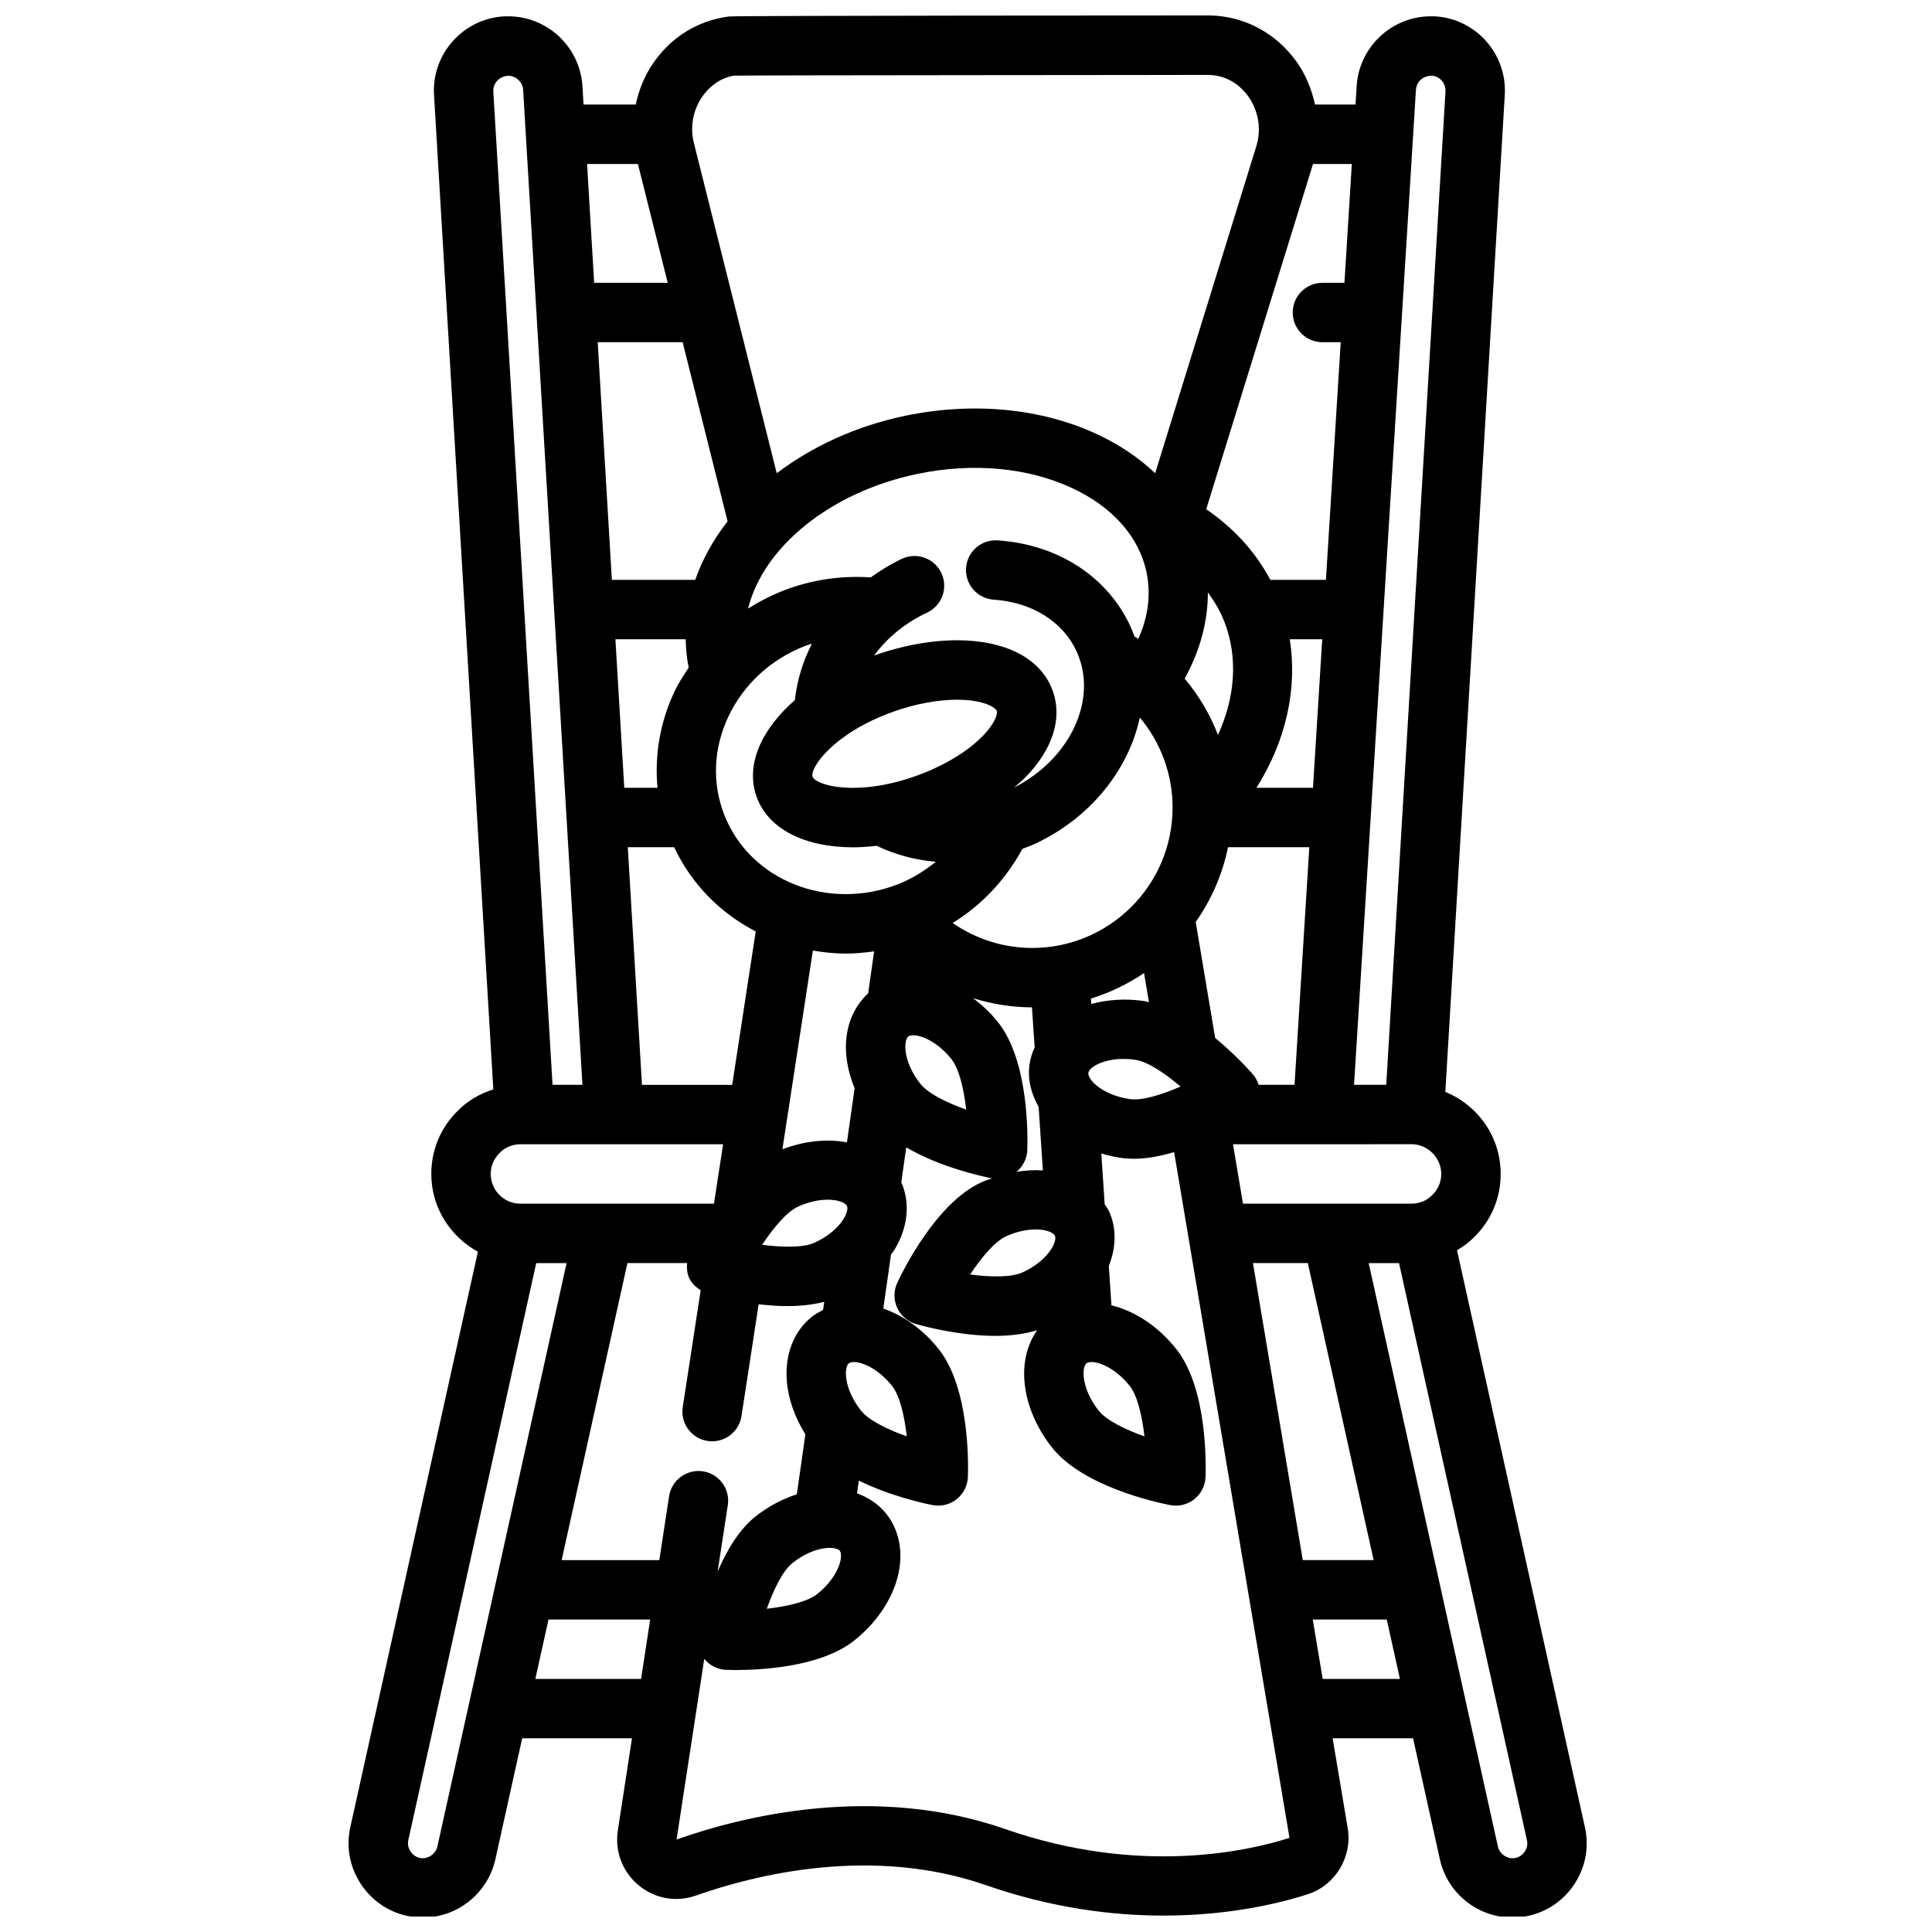 <?xml version="1.0" encoding="UTF-8"?>
<!-- Uploaded to: ICON Repo, www.iconrepo.com, Generator: ICON Repo Mixer Tools -->
<svg width="800px" height="800px" version="1.1" viewBox="144 144 512 512" xmlns="http://www.w3.org/2000/svg">
 <defs>
  <clipPath id="a">
   <path d="m236 148.09h329v503.81h-329z"/>
  </clipPath>
 </defs>
 <g clip-path="url(#a)">
  <path d="m564.02 628.24-33.895-152.91c1.645-0.988 3.203-2.109 4.551-3.492 4.523-4.414 7.019-10.355 7.019-16.738 0-9.781-5.961-18.145-14.668-21.734l15.754-264.18c0.648-10.836-7.602-20.188-18.395-20.848-0.156-0.012-1.031-0.016-1.191-0.016-10.375 0-19.012 8.117-19.664 18.484l-0.305 4.898h-10.734c-0.902-4.102-2.5-8.066-5.023-11.535-5.492-7.555-13.895-11.953-22.93-12.074-1.02-0.008-125.41 0.031-127.31 0.27-8.219 1.027-15.375 5.434-20.156 12.418-2.281 3.328-3.766 7.059-4.598 10.922h-13.832l-0.293-4.898c-0.645-10.367-9.281-18.484-19.664-18.484-0.16 0-1.031 0.004-1.188 0.016-10.84 0.664-19.125 10.016-18.477 20.844l15.715 263.52c-3.559 1.133-6.816 2.996-9.418 5.664-4.523 4.414-7.019 10.355-7.019 16.734 0 8.922 5.031 16.609 12.348 20.625l-33.805 152.48c-1.148 5.106-0.211 10.375 2.637 14.84 2.836 4.441 7.199 7.516 12.309 8.664 1.43 0.32 2.852 0.469 4.258 0.469 9.004 0 17.164-6.25 19.23-15.426l7.109-32.086h29.094l-3.742 24.414c-0.852 5.539 1.215 10.98 5.523 14.551 4.273 3.543 9.949 4.551 15.18 2.707 15.707-5.535 46.582-13.266 76.844-2.754 17.449 6.07 33.496 8.07 47.07 8.066 17.742 0 31.27-3.418 38.191-5.648 7.328-2.352 11.891-9.898 10.609-17.562l-3.992-23.773h21.316l7.113 32.109c2.055 9.156 10.211 15.406 19.219 15.402 1.406 0 2.832-0.148 4.262-0.469 5.137-1.141 9.516-4.227 12.348-8.688 2.82-4.449 3.742-9.711 2.598-14.789zm-87.977-149.52h14.543l17.438 78.719h-18.773zm-67.555-63.82c-2.008-2.527-4.273-4.602-6.633-6.375 5 1.547 10.246 2.422 15.625 2.43l0.711 10.617c-0.633 1.406-1.117 2.887-1.348 4.465-0.57 3.871 0.379 7.758 2.406 11.324l1.125 16.816c-2.246-0.156-4.582-0.023-6.977 0.359 1.707-1.434 2.766-3.5 2.844-5.734 0.133-3.856 0.402-23.633-7.754-33.902zm-78.195 119.02c-4.262-0.66-8.312 2.285-8.973 6.59l-2.598 16.934h-25.879l17.434-78.719h15.809c-0.121 1.348-0.012 2.699 0.559 3.961 0.641 1.406 1.762 2.438 3.043 3.25l-4.75 30.957c-0.66 4.297 2.285 8.316 6.586 8.977 0.41 0.059 0.809 0.086 1.211 0.086 3.816 0 7.172-2.785 7.769-6.676l4.547-29.637c2.445 0.289 5.027 0.484 7.641 0.484 3.324 0 6.656-0.34 9.738-1.133l-0.309 2.18c-1.027 0.516-2.043 1.059-2.969 1.793-4.801 3.816-7.219 10.051-6.629 17.113 0.395 4.719 2.137 9.57 4.91 14.031l-2.262 15.887c-3.812 1.254-7.562 3.188-10.938 5.871h-0.004c-4.422 3.512-7.664 9.09-10.047 14.609l2.695-17.59c0.664-4.293-2.289-8.309-6.586-8.969zm6.523-251.77c-3.769 4.859-6.68 10.078-8.574 15.516h-22.09l-3.754-62.977h22.508zm148.98 31.258h8.609l-2.449 39.359h-14.984c7.797-12.332 10.918-26.176 8.824-39.359zm-8.246 118.08c-0.324-1.008-0.812-1.969-1.527-2.781-1.227-1.402-4.996-5.531-9.992-9.641l-5.156-30.727c4.113-5.863 7.094-12.57 8.559-19.828h21.547l-3.918 62.977zm-170.46-118.08h18.625c0.062 2.449 0.258 4.902 0.762 7.352 0.012 0.055 0.031 0.105 0.039 0.156-1.336 2.035-2.691 4.059-3.742 6.285-3.863 8.199-5.344 16.965-4.523 25.566h-8.812zm29.93 20.512c4.027-8.543 11.25-15.199 20.34-18.742 0.59-0.23 1.203-0.379 1.805-0.578-2.438 4.707-3.93 9.758-4.516 14.941-9 7.84-13.125 17.258-10.145 25.598 3.106 8.688 12.914 13.406 25.582 13.406 2.004 0 4.102-0.156 6.234-0.398 4.894 2.344 10.191 3.766 15.684 4.234-3 2.406-6.301 4.496-10.023 5.949-18.605 7.246-39.266-1.016-46.051-18.422-3.258-8.363-2.875-17.59 1.09-25.988zm71.148-1.523c0.234 0.656-0.332 3.106-3.57 6.488-4.051 4.227-10.539 8.141-17.809 10.734-16.016 5.719-26.676 2.402-27.453 0.219-0.781-2.184 5.359-11.5 21.379-17.223 5.812-2.074 11.773-3.188 16.906-3.188 1.281 0 2.512 0.07 3.676 0.211 4.652 0.566 6.637 2.098 6.871 2.754v0.004zm-62.184 141.48c3.019-4.562 6.566-8.77 9.543-10.125 6.578-2.988 12.195-1.758 12.938-0.117 0.254 0.555 0.066 1.828-0.926 3.426-1.523 2.457-4.312 4.738-7.652 6.258-2.973 1.359-8.473 1.273-13.902 0.559zm5.363-25.316 8.074-52.652c2.863 0.48 5.766 0.797 8.719 0.797 2.488 0 5-0.234 7.512-0.59l-1.586 11.129c-4.191 3.856-6.356 9.652-5.805 16.246 0.246 2.949 1.012 5.961 2.227 8.895l-2.043 14.352c-5.203-0.996-11.148-0.414-17.098 1.824zm63.613-79.605c1.109-0.434 2.223-0.828 3.316-1.336 14.848-6.93 24.828-19.734 27.793-33.461 5.508 6.57 8.676 14.941 8.676 23.867 0 20.508-16.688 37.191-37.191 37.191-7.66 0-14.957-2.371-21.094-6.613 7.852-4.82 14.105-11.613 18.5-19.648zm18.242 41.109-0.098-1.441c5.055-1.559 9.793-3.848 14.078-6.754l1.301 7.754c-0.438-0.094-0.871-0.277-1.309-0.34-4.996-0.738-9.73-0.355-13.973 0.781zm33.574-71.316c-2.117-5.426-5.066-10.461-8.828-14.902 4.059-7.34 6.16-15.137 6.152-22.852 1.734 2.383 3.246 4.898 4.324 7.641 3.723 9.461 2.945 20.145-1.648 30.113zm-18.918-43.004c1.367 6.625 0.012 12.625-2.188 17.555-0.336-0.211-0.684-0.414-1.023-0.617-0.352-0.949-0.691-1.902-1.129-2.832-6.129-13.133-19.258-21.594-35.129-22.645-4.348-0.293-8.086 3-8.375 7.336-0.285 4.34 3 8.086 7.336 8.375 10.051 0.66 18.238 5.742 21.902 13.586 5.894 12.641-1.551 28.617-16.551 36.223 1.125-0.969 2.281-1.926 3.262-2.949 7.109-7.418 9.605-15.473 7.035-22.68-2.574-7.203-9.609-11.855-19.809-13.09-8.215-1.016-17.973 0.324-27.531 3.703 3.414-4.66 8.219-8.648 14.027-11.359 3.941-1.84 5.644-6.523 3.805-10.461-1.836-3.945-6.519-5.644-10.461-3.805-2.969 1.387-5.684 3.09-8.273 4.926-7.801-0.516-15.73 0.605-23.117 3.496-3.324 1.297-6.453 2.914-9.395 4.773 4-16.164 21.641-30.898 45-35.715 14.578-3.012 29.039-1.688 40.727 3.711 10.875 5.031 17.941 13.008 19.887 22.469zm-133.73 135.75-3.754-62.977h12.289c4.641 9.871 12.305 17.512 21.613 22.32l-6.234 40.656zm39.891 126.71c2.879-2.281 6.176-3.727 9.059-3.969 1.844-0.16 3.09 0.258 3.477 0.738 0.375 0.477 0.504 1.762-0.074 3.547-0.887 2.754-3.043 5.641-5.918 7.918-2.559 2.039-7.922 3.277-13.355 3.898 1.828-5.156 4.254-10.094 6.812-12.133zm18.16-40.375c-2.281-2.871-3.727-6.172-3.969-9.055-0.156-1.871 0.254-3.094 0.73-3.473 0.289-0.23 0.754-0.352 1.344-0.352 2.301 0 6.559 1.84 10.129 6.34 2.039 2.559 3.277 7.922 3.898 13.359-5.156-1.832-10.098-4.254-12.133-6.82zm11.773-95.648c-0.156-1.871 0.254-3.094 0.73-3.473 0.289-0.23 0.754-0.352 1.344-0.352 2.301 0 6.559 1.84 10.129 6.34 2.039 2.559 3.277 7.922 3.898 13.359-5.156-1.832-10.098-4.258-12.133-6.824-2.281-2.863-3.727-6.168-3.969-9.051zm26.68 49.449c6.57-2.984 12.195-1.754 12.938-0.117 0.254 0.555 0.066 1.828-0.926 3.426-1.523 2.457-4.312 4.738-7.652 6.258-2.977 1.352-8.473 1.273-13.902 0.559 3.023-4.566 6.566-8.77 9.543-10.125zm21.285 33.672c0.289-0.23 0.754-0.352 1.344-0.352 2.301 0 6.559 1.84 10.129 6.34 2.039 2.559 3.277 7.922 3.898 13.359-5.156-1.832-10.098-4.258-12.133-6.824-2.281-2.871-3.727-6.172-3.969-9.055-0.16-1.867 0.254-3.09 0.73-3.469zm2.344-73.93c-1.395-1.258-1.93-2.43-1.84-3.035 0.223-1.512 3.887-3.711 9.34-3.711 0.984 0 2.031 0.07 3.121 0.23 3.242 0.477 7.812 3.539 11.98 7.086-5.008 2.184-10.273 3.824-13.512 3.32h-0.004c-3.629-0.535-6.941-1.953-9.086-3.891zm39.141 31.613-2.641-15.746 47.656-0.008c4.152 0.195 7.531 3.731 7.531 7.879 0 2.098-0.805 4.039-2.406 5.606-1.426 1.465-3.367 2.269-5.465 2.269zm50.023-298.92c2.137 0.129 3.773 2.012 3.644 4.195l-15.699 263.23h-8.531l15.207-244.42 0.031-0.004v-0.543l1.164-18.723c0.137-2.125 1.836-3.723 4.184-3.738zm-31.461 23.395h10.285l-1.957 31.488h-5.832c-4.348 0-7.871 3.523-7.871 7.871s3.523 7.871 7.871 7.871h4.844l-3.918 62.977h-14.727c-3.957-7.449-9.777-13.797-17-18.711zm-161.9-17.77c2.199-3.211 5.434-5.231 8.504-5.644 4.262-0.129 124.77-0.156 125.63-0.199 5.68 0.078 9.035 3.535 10.531 5.594 2.777 3.824 3.609 8.777 2.223 13.266l-26.82 86.703c-4.316-4.098-9.523-7.625-15.566-10.418-14.727-6.805-32.66-8.516-50.512-4.84-13.148 2.711-24.797 8.148-34.211 15.258l-21.965-87.547c-1.047-4.18-0.254-8.617 2.184-12.172zm-17.008 17.77 7.898 31.488h-19.496l-1.875-31.488zm-34.371-23.379c2.051 0 3.824 1.668 3.953 3.699l15.719 263.71h-7.926l-15.695-263.24c-0.129-2.137 1.578-4.059 3.949-4.172zm-2.234 285.43c1.426-1.465 3.367-2.269 5.465-2.269h53.711l-2.414 15.742-51.297 0.004c-4.34 0-7.871-3.531-7.871-7.871 0-2.102 0.801-4.043 2.406-5.606zm-16.539 183.83c-0.477 2.098-2.644 3.461-4.684 3.023-1.363-0.309-2.137-1.242-2.477-1.773-0.336-0.523-0.844-1.59-0.547-2.938l33.902-152.92h8.043zm25.957-44.402 3.488-15.742h26.949l-2.414 15.742zm124.59 39.801c-34.812-12.113-69.609-3.461-87.16 2.75l7.34-47.875c1.434 1.758 3.547 2.832 5.816 2.914 0.551 0.02 1.422 0.043 2.543 0.043 6.762 0 22.551-0.805 31.355-7.797 5.324-4.223 9.27-9.703 11.117-15.422 2.172-6.746 1.227-13.367-2.586-18.164-1.992-2.512-4.68-4.324-7.769-5.441l0.48-3.379c8.199 4.059 17.082 6.012 19.527 6.488 0.5 0.098 1.004 0.148 1.508 0.148 1.766 0 3.488-0.594 4.898-1.707 1.801-1.434 2.891-3.586 2.973-5.887 0.133-3.859 0.402-23.637-7.754-33.906-4.203-5.285-9.387-8.867-14.66-10.738l2.039-14.316c0.254-0.363 0.566-0.699 0.797-1.074 3.695-5.957 4.379-12.531 1.93-18.078l1.312-9.23c8.93 5.238 19.934 7.66 22.699 8.203 0.016 0.004 0.035 0 0.051 0.004-0.938 0.34-1.875 0.609-2.809 1.031-11.934 5.438-20.691 23.168-22.324 26.664-0.973 2.09-0.984 4.496-0.031 6.598 0.957 2.094 2.777 3.672 4.996 4.305 2.453 0.703 11.648 3.141 21.043 3.141 3.805 0 7.621-0.426 11.059-1.5-2.57 3.664-3.789 8.391-3.356 13.582 0.5 5.984 3.102 12.215 7.328 17.539 8.156 10.27 27.48 14.488 31.27 15.23 0.508 0.09 1.012 0.141 1.516 0.141 1.766 0 3.488-0.594 4.898-1.707 1.801-1.434 2.891-3.586 2.973-5.887 0.133-3.859 0.402-23.637-7.754-33.906-4.867-6.129-11.059-10.094-17.18-11.586l-0.699-10.438c1.973-4.938 2.078-10.047 0.059-14.488-0.309-0.676-0.766-1.238-1.152-1.855l-0.898-13.465c1.684 0.504 3.422 0.906 5.207 1.172 1.105 0.164 2.246 0.238 3.402 0.238 3.504 0 7.156-0.73 10.688-1.766l30.578 181.73c-10.715 3.441-39.516 10.121-75.27-2.305zm84.07-39.801-2.641-15.742h19.621l3.488 15.742zm53.598 45.668c-0.332 0.523-1.09 1.445-2.473 1.754-2.035 0.477-4.227-0.918-4.691-2.996l-34.25-154.63h8.043l33.902 152.95c0.305 1.344-0.203 2.41-0.531 2.926z"/>
 </g>
</svg>
